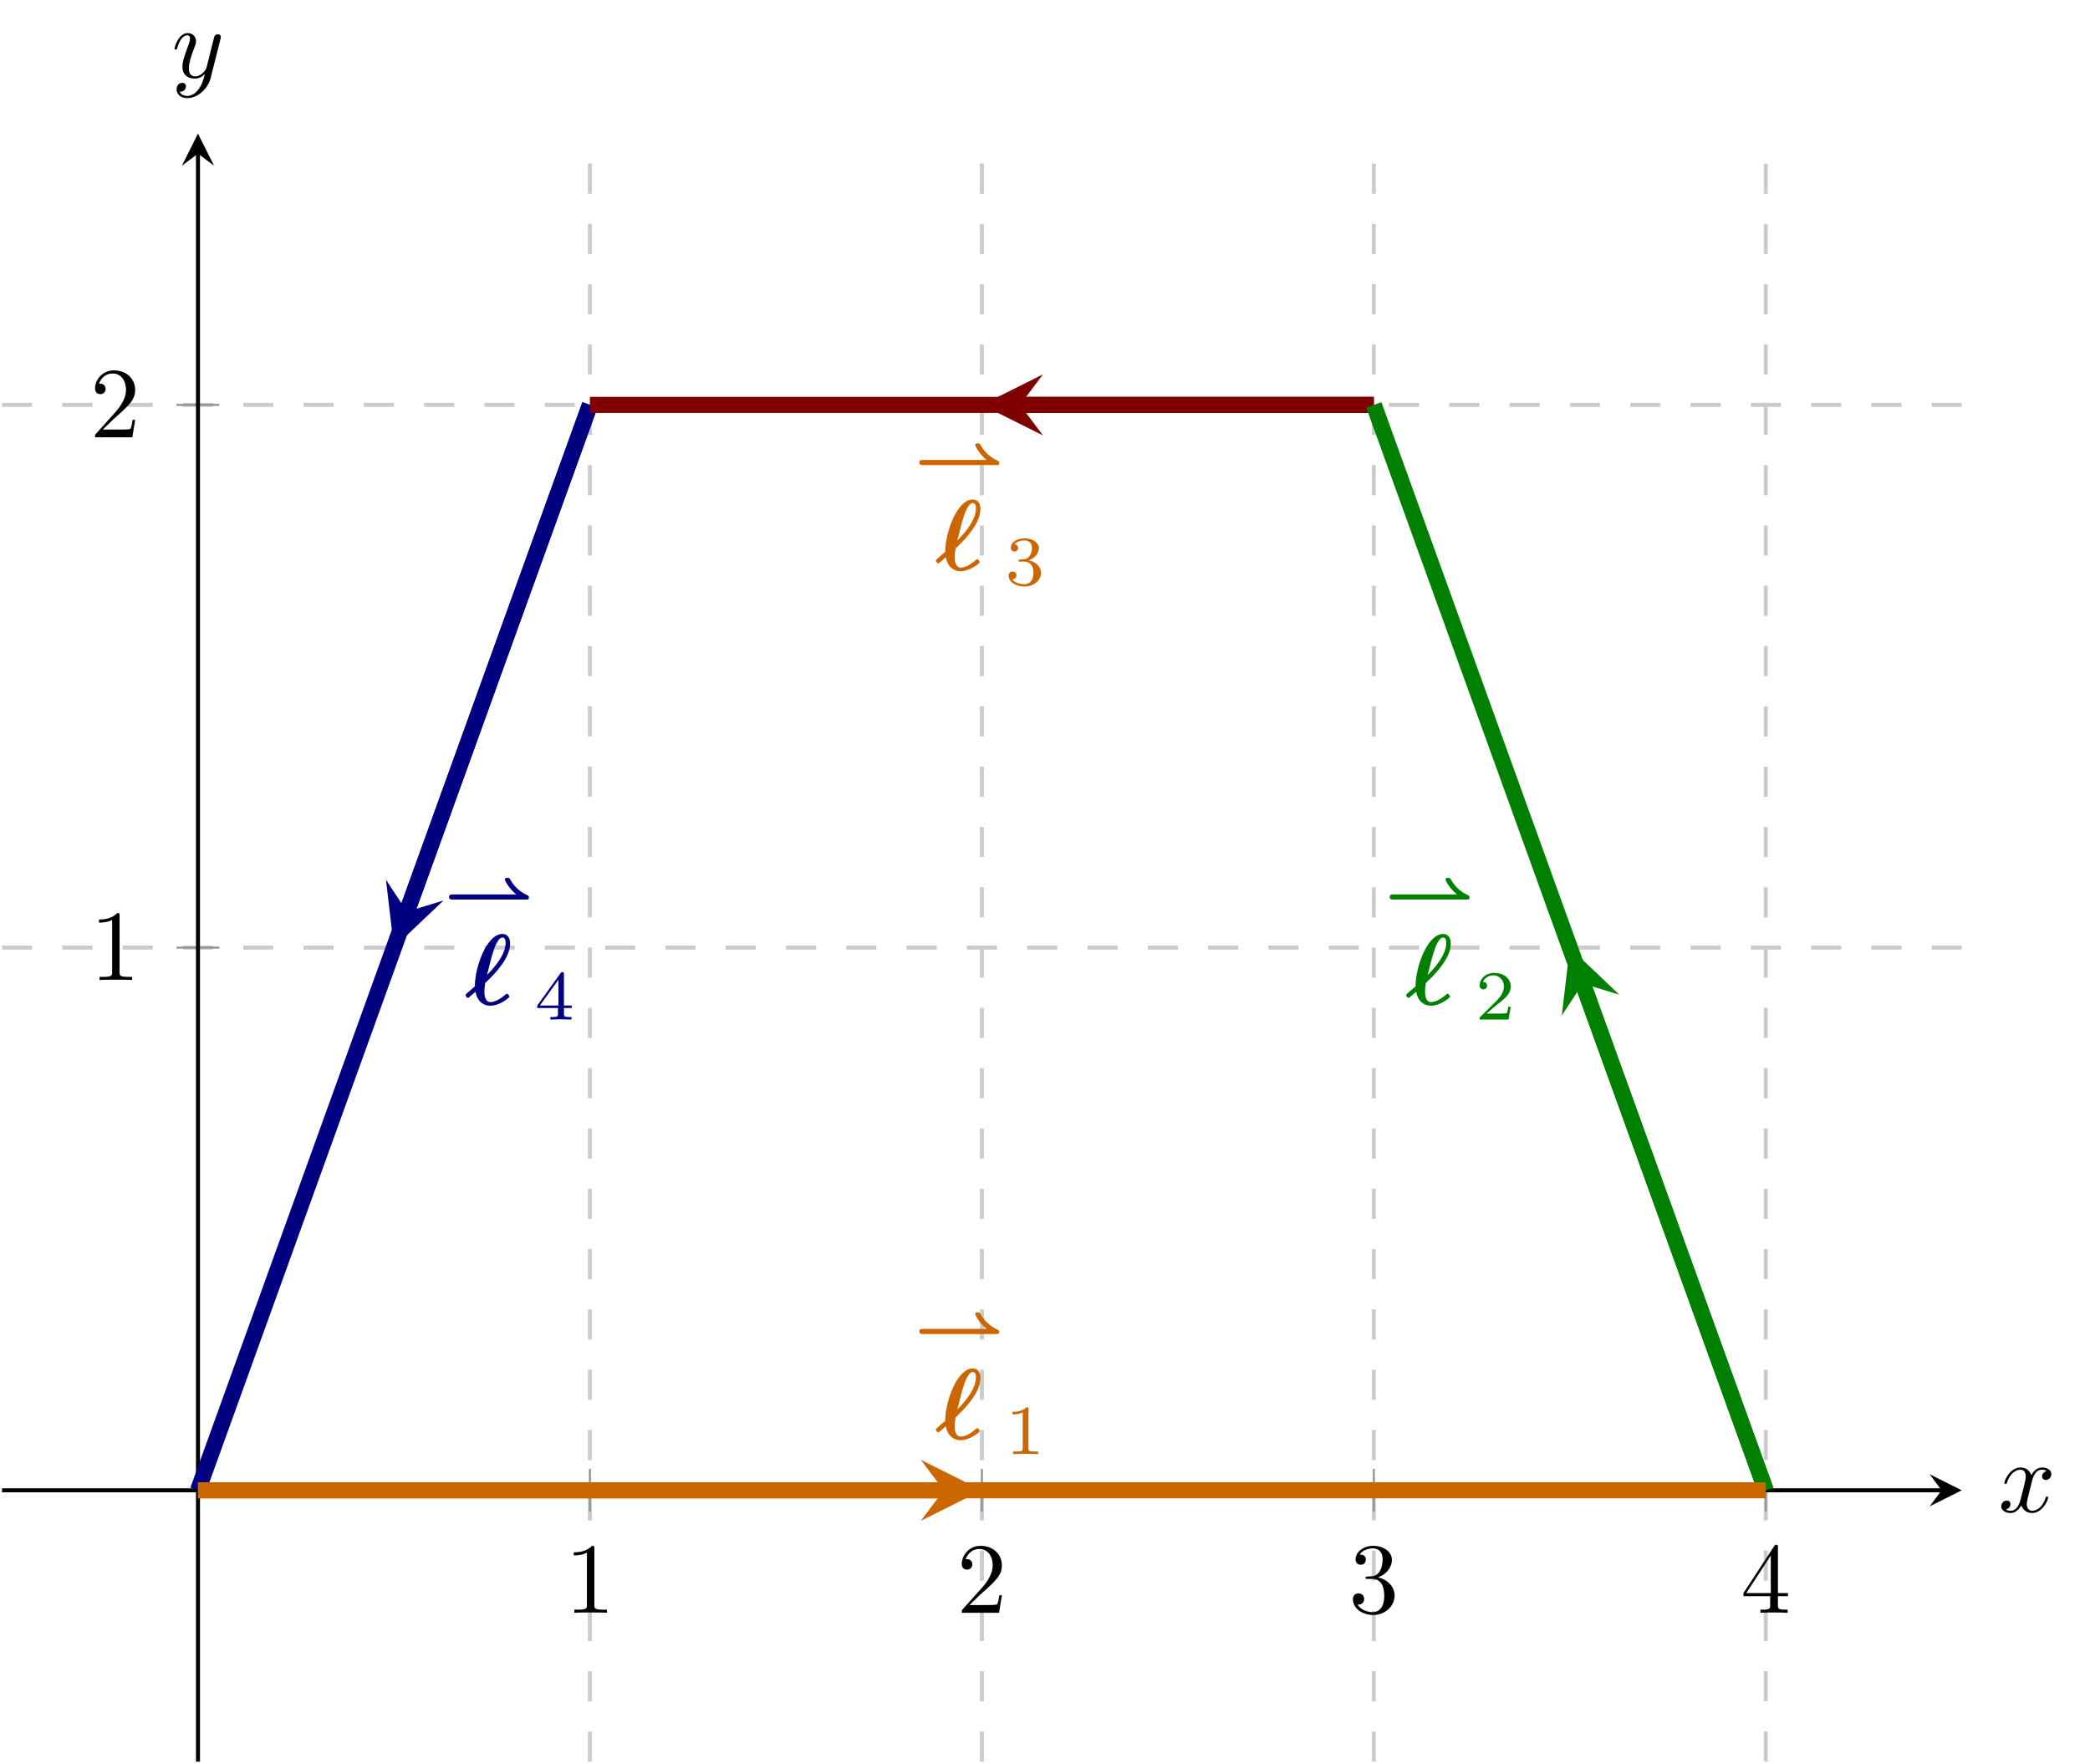 <?xml version="1.0" encoding="UTF-8" standalone="no"?>
<!DOCTYPE svg PUBLIC "-//W3C//DTD SVG 1.1//EN" "http://www.w3.org/Graphics/SVG/1.1/DTD/svg11.dtd">
<svg xmlns="http://www.w3.org/2000/svg" xmlns:xlink="http://www.w3.org/1999/xlink" version="1.1" width="207.186pt" height="174.832pt" viewBox="0 0 207.186 174.832">
<path transform="matrix(1,0,0,-1,.199,174.633)" stroke-width=".399" stroke-linecap="butt" stroke-dasharray="2.989,2.989" stroke-miterlimit="10" stroke-linejoin="miter" fill="none" stroke="#cbcbcb" d="M 58.282 0 L 58.282 161.395 M 97.137 0 L 97.137 161.395 M 135.992 0 L 135.992 161.395 M 174.846 0 L 174.846 161.395 "/>
<path transform="matrix(1,0,0,-1,.199,174.633)" stroke-width=".399" stroke-linecap="butt" stroke-dasharray="2.989,2.989" stroke-miterlimit="10" stroke-linejoin="miter" fill="none" stroke="#cbcbcb" d="M 0 80.697 L 194.274 80.697 M 0 134.496 L 194.274 134.496 "/>
<path transform="matrix(1,0,0,-1,.199,174.633)" stroke-width=".199" stroke-linecap="butt" stroke-miterlimit="10" stroke-linejoin="miter" fill="none" stroke="#929292" d="M 58.282 24.773 L 58.282 29.025 M 97.137 24.773 L 97.137 29.025 M 135.992 24.773 L 135.992 29.025 M 174.846 24.773 L 174.846 29.025 "/>
<path transform="matrix(1,0,0,-1,.199,174.633)" stroke-width=".199" stroke-linecap="butt" stroke-miterlimit="10" stroke-linejoin="miter" fill="none" stroke="#929292" d="M 17.301 80.697 L 21.553 80.697 M 17.301 134.496 L 21.553 134.496 "/>
<path transform="matrix(1,0,0,-1,.199,174.633)" stroke-width=".399" stroke-linecap="butt" stroke-miterlimit="10" stroke-linejoin="miter" fill="none" stroke="#000000" d="M 0 26.899 L 192.281 26.899 "/>
<path transform="matrix(1,0,0,-1,192.48,147.734)" d="M 1.993 0 L -1.196 1.594 L 0 0 L -1.196 -1.594 "/>
<path transform="matrix(1,0,0,-1,.199,174.633)" stroke-width=".399" stroke-linecap="butt" stroke-miterlimit="10" stroke-linejoin="miter" fill="none" stroke="#000000" d="M 19.427 0 L 19.427 159.402 "/>
<path transform="matrix(0,-1,-1,-0,19.626,15.231)" d="M 1.993 0 L -1.196 1.594 L 0 0 L -1.196 -1.594 "/>
<symbol id="font_0_1">
<path d="M .205 .64 C .205 .664 .205 .666 .182 .666 C .12 .602 .032 .602 0 .602 L 0 .571 C .02 .571 .079 .571 .131 .597 L .131 .079 C .131 .043 .128 .031 .038 .031 L .006 .031 L .006 0 C .041 .003 .128 .003 .168 .003 C .208 .003 .295 .003 .33 0 L .33 .031 L .298 .031 C .208 .031 .205 .042 .205 .079 L .205 .64 Z "/>
</symbol>
<use xlink:href="#font_0_1" transform="matrix(9.963,0,0,-9.963,56.877,159.874)"/>
<symbol id="font_0_2">
<path d="M .077 .077 L .183 .18 C .339 .318 .399 .372 .399 .472 C .399 .586 .309 .666 .187 .666 C .074 .666 0 .574 0 .485 C 0 .429 .05 .429 .053 .429 C .07 .429 .105 .441 .105 .482 C .105 .508 .087 .534 .052 .534 C .044 .534 .042 .534 .039 .533 C .062 .598 .116 .635 .174 .635 C .265 .635 .308 .554 .308 .472 C .308 .392 .258 .313 .203 .251 L .011 .037 C 0 .026 0 .024 0 0 L .371 0 L .399 .174 L .374 .174 C .369 .144 .362 .1 .352 .085 C .345 .077 .279 .077 .257 .077 L .077 .077 Z "/>
</symbol>
<use xlink:href="#font_0_2" transform="matrix(9.963,0,0,-9.963,95.342,159.874)"/>
<symbol id="font_0_3">
<path d="M .248 .374 C .33 .401 .388 .471 .388 .55 C .388 .632 .3 .688 .204 .688 C .103 .688 .027 .628 .027 .552 C .027 .519 .049 .5 .078 .5 C .109 .5 .129 .522 .129 .551 C .129 .601 .082 .601 .067 .601 C .098 .65 .164 .663 .2 .663 C .241 .663 .296 .641 .296 .551 C .296 .539 .294 .481 .268 .437 C .238 .389 .204 .386 .179 .385 C .171 .384 .147 .382 .14 .382 C .132 .381 .125 .38 .125 .37 C .125 .359 .132 .359 .149 .359 L .193 .359 C .275 .359 .312 .291 .312 .193 C .312 .057 .243 .028 .199 .028 C .156 .028 .081 .045 .046 .104 C .081 .099 .112 .121 .112 .159 C .112 .195 .085 .215 .056 .215 C .032 .215 0 .201 0 .157 C 0 .066 .093 0 .202 0 C .324 0 .415 .091 .415 .193 C .415 .275 .352 .353 .248 .374 Z "/>
</symbol>
<use xlink:href="#font_0_3" transform="matrix(9.963,0,0,-9.963,134.116,160.093)"/>
<symbol id="font_0_4">
<path d="M .266 .165 L .266 .078 C .266 .042 .264 .031 .19 .031 L .169 .031 L .169 0 C .21 .003 .262 .003 .304 .003 C .346 .003 .399 .003 .44 0 L .44 .031 L .419 .031 C .345 .031 .343 .042 .343 .078 L .343 .165 L .443 .165 L .443 .196 L .343 .196 L .343 .651 C .343 .671 .343 .677 .327 .677 C .318 .677 .315 .677 .307 .665 L 0 .196 L 0 .165 L .266 .165 M .272 .196 L .028 .196 L .272 .569 L .272 .196 Z "/>
</symbol>
<use xlink:href="#font_0_4" transform="matrix(9.963,0,0,-9.963,172.832,159.874)"/>
<use xlink:href="#font_0_1" transform="matrix(9.963,0,0,-9.963,9.812,97.147)"/>
<use xlink:href="#font_0_2" transform="matrix(9.963,0,0,-9.963,9.423,43.349)"/>
<clipPath id="cp1">
<path transform="matrix(1,0,0,-1,.199,174.633)" d="M 0 0 L 194.274 0 L 194.274 161.395 L 0 161.395 Z "/>
</clipPath>
<g clip-path="url(#cp1)">
<path transform="matrix(1,0,0,-1,.199,174.633)" stroke-width="1.594" stroke-linecap="butt" stroke-miterlimit="10" stroke-linejoin="miter" fill="none" stroke="#000080" d="M 19.427 26.899 L 58.282 134.496 "/>
<path transform="matrix(1,0,0,-1,.199,174.633)" stroke-width="1.594" stroke-linecap="butt" stroke-miterlimit="10" stroke-linejoin="miter" fill="none" stroke="#000080" d="M 58.282 134.496 L 40.141 84.259 "/>
<path transform="matrix(-.34,.941,.941,.34,40.34,90.374)" d="M 3.786 0 L -2.271 3.029 L 0 0 L -2.271 -3.029 " fill="#000080"/>
<path transform="matrix(1,0,0,-1,.199,174.633)" stroke-width="1.594" stroke-linecap="butt" stroke-miterlimit="10" stroke-linejoin="miter" fill="none" stroke="#800000" d="M 58.282 134.496 L 135.992 134.496 "/>
<path transform="matrix(1,0,0,-1,.199,174.633)" stroke-width="1.594" stroke-linecap="butt" stroke-miterlimit="10" stroke-linejoin="miter" fill="none" stroke="#800000" d="M 135.992 134.496 L 100.923 134.496 "/>
<path transform="matrix(-1,0,0,1,101.122,40.137)" d="M 3.786 0 L -2.271 3.029 L 0 0 L -2.271 -3.029 " fill="#800000"/>
<path transform="matrix(1,0,0,-1,.199,174.633)" stroke-width="1.594" stroke-linecap="butt" stroke-miterlimit="10" stroke-linejoin="miter" fill="none" stroke="#008000" d="M 135.992 134.496 L 174.846 26.899 "/>
<path transform="matrix(1,0,0,-1,.199,174.633)" stroke-width="1.594" stroke-linecap="butt" stroke-miterlimit="10" stroke-linejoin="miter" fill="none" stroke="#008000" d="M 174.846 26.899 L 156.705 77.135 "/>
<path transform="matrix(-.34,-.941,-.941,.34,156.904,97.498)" d="M 3.786 0 L -2.271 3.029 L 0 0 L -2.271 -3.029 " fill="#008000"/>
<path transform="matrix(1,0,0,-1,.199,174.633)" stroke-width="1.594" stroke-linecap="butt" stroke-miterlimit="10" stroke-linejoin="miter" fill="none" stroke="#cc6600" d="M 174.846 26.899 L 19.427 26.899 "/>
<path transform="matrix(1,0,0,-1,.199,174.633)" stroke-width="1.594" stroke-linecap="butt" stroke-miterlimit="10" stroke-linejoin="miter" fill="none" stroke="#cc6600" d="M 19.427 26.899 L 93.351 26.899 "/>
<path transform="matrix(1,0,0,-1,93.55,147.734)" d="M 3.786 0 L -2.271 3.029 L 0 0 L -2.271 -3.029 " fill="#cc6600"/>
<symbol id="font_2_1">
<path d="M 1.098 0 C 1.12 0 1.135 0 1.135 .029 C 1.135 .039 1.135 .05 1.122 .057 C 1.067 .083 .953 .137 .868 .288 C .856 .307 .855 .308 .829 .308 C .812 .308 .793 .308 .793 .286 C .793 .272 .851 .156 .956 .073 L .051 .073 C .036 .073 0 .073 0 .037 C 0 0 .035 0 .051 0 L 1.098 0 Z "/>
</symbol>
<use xlink:href="#font_2_1" transform="matrix(6.974,0,0,-6.974,91.137,132.243)" fill="#cc6600"/>
<symbol id="font_3_1">
<path d="M .099 .138 C .118 .041 .179 0 .246 0 C .283 0 .342 .013 .412 .065 C .435 .084 .436 .085 .436 .092 C .436 .098 .424 .119 .412 .119 C .408 .119 .406 .119 .396 .109 C .358 .078 .301 .036 .248 .036 C .19 .036 .188 .117 .188 .141 C .188 .174 .192 .197 .197 .227 C .204 .235 .225 .253 .232 .261 C .285 .313 .444 .472 .444 .617 C .444 .693 .403 .714 .367 .714 C .213 .714 .093 .388 .093 .192 C .076 .177 .031 .14 .014 .124 C .001 .112 0 .111 0 .105 C 0 .1 .012 .078 .023 .078 C .028 .078 .03 .078 .044 .091 L .099 .138 M .214 .306 C .256 .473 .261 .492 .278 .544 C .285 .565 .322 .678 .366 .678 C .391 .678 .399 .658 .399 .626 C .399 .589 .388 .521 .317 .425 C .278 .371 .226 .317 .214 .306 Z "/>
</symbol>
<use xlink:href="#font_3_1" transform="matrix(9.963,0,0,-9.963,92.771,142.766)" fill="#cc6600"/>
<symbol id="font_4_1">
<path d="M .226 .636 C .226 .663 .224 .664 .196 .664 C .132 .601 .041 .6 0 .6 L 0 .564 C .024 .564 .09 .564 .145 .592 L .145 .082 C .145 .049 .145 .036 .045 .036 L .007 .036 L .007 0 C .025 .001 .148 .004 .185 .004 C .216 .004 .342 .001 .364 0 L .364 .036 L .326 .036 C .226 .036 .226 .049 .226 .082 L .226 .636 Z "/>
</symbol>
<use xlink:href="#font_4_1" transform="matrix(6.974,0,0,-6.974,100.374,144.14)" fill="#cc6600"/>
<use xlink:href="#font_2_1" transform="matrix(6.974,0,0,-6.974,137.763,89.173)" fill="#008000"/>
<use xlink:href="#font_3_1" transform="matrix(9.963,0,0,-9.963,139.396,99.696)" fill="#008000"/>
<symbol id="font_4_2">
<path d="M .442 .182 L .408 .182 C .405 .16 .395 .101 .382 .091 C .374 .085 .297 .085 .283 .085 L .099 .085 C .204 .178 .239 .206 .299 .253 C .373 .312 .442 .374 .442 .469 C .442 .59 .336 .664 .208 .664 C .084 .664 0 .577 0 .485 C 0 .434 .043 .429 .053 .429 C .077 .429 .106 .446 .106 .482 C .106 .5 .099 .535 .047 .535 C .078 .606 .146 .628 .193 .628 C .293 .628 .345 .55 .345 .469 C .345 .382 .283 .313 .251 .277 L .01 .039 C 0 .03 0 .028 0 0 L .412 0 L .442 .182 Z "/>
</symbol>
<use xlink:href="#font_4_2" transform="matrix(6.974,0,0,-6.974,146.678,101.07)" fill="#008000"/>
<use xlink:href="#font_2_1" transform="matrix(6.974,0,0,-6.974,91.137,46.102)" fill="#cc6600"/>
<use xlink:href="#font_3_1" transform="matrix(9.963,0,0,-9.963,92.771,56.625)" fill="#cc6600"/>
<symbol id="font_4_3">
<path d="M .219 .354 C .297 .354 .353 .3 .353 .193 C .353 .069 .281 .032 .223 .032 C .183 .032 .095 .043 .053 .102 C .1 .104 .111 .137 .111 .158 C .111 .19 .087 .213 .056 .213 C .028 .213 0 .196 0 .155 C 0 .061 .104 0 .225 0 C .364 0 .46 .093 .46 .193 C .46 .271 .396 .349 .286 .372 C .391 .41 .429 .485 .429 .546 C .429 .625 .338 .684 .227 .684 C .116 .684 .031 .63 .031 .55 C .031 .516 .053 .497 .083 .497 C .114 .497 .134 .52 .134 .548 C .134 .577 .114 .598 .083 .6 C .118 .644 .187 .655 .224 .655 C .269 .655 .332 .633 .332 .546 C .332 .504 .318 .458 .292 .427 C .259 .389 .231 .387 .181 .384 C .156 .382 .154 .382 .149 .381 C .147 .381 .139 .379 .139 .368 C .139 .354 .148 .354 .165 .354 L .219 .354 Z "/>
</symbol>
<use xlink:href="#font_4_3" transform="matrix(6.974,0,0,-6.974,99.991,58.138)" fill="#cc6600"/>
<use xlink:href="#font_2_1" transform="matrix(6.974,0,0,-6.974,44.512,89.173)" fill="#000080"/>
<use xlink:href="#font_3_1" transform="matrix(9.963,0,0,-9.963,46.146,99.696)" fill="#000080"/>
<symbol id="font_4_4">
<path d="M .49 .164 L .49 .2 L .379 .2 L .379 .646 C .379 .667 .379 .674 .357 .674 C .345 .674 .341 .674 .331 .66 L 0 .2 L 0 .164 L .294 .164 L .294 .082 C .294 .048 .294 .036 .213 .036 L .186 .036 L .186 0 C .236 .002 .3 .004 .336 .004 C .373 .004 .437 .002 .487 0 L .487 .036 L .46 .036 C .379 .036 .379 .048 .379 .082 L .379 .164 L .49 .164 M .301 .566 L .301 .2 L .037 .2 L .301 .566 Z "/>
</symbol>
<use xlink:href="#font_4_4" transform="matrix(6.974,0,0,-6.974,53.261,101.07)" fill="#000080"/>
</g>
<symbol id="font_5_1">
<path d="M .305 .313 C .311 .339 .334 .431 .404 .431 C .409 .431 .433 .431 .454 .418 C .426 .413 .406 .388 .406 .364 C .406 .348 .417 .329 .444 .329 C .466 .329 .498 .347 .498 .387 C .498 .439 .439 .453 .405 .453 C .347 .453 .312 .4 .3 .377 C .275 .443 .221 .453 .192 .453 C .088 .453 .031 .324 .031 .299 C .031 .289 .041 .289 .043 .289 C .051 .289 .054 .291 .056 .3 C .09 .406 .156 .431 .19 .431 C .209 .431 .244 .422 .244 .364 C .244 .333 .227 .266 .19 .126 C .174 .064 .139 .022 .095 .022 C .089 .022 .066 .022 .045 .035 C .07 .04 .092 .061 .092 .089 C .092 .116 .07 .124 .055 .124 C .025 .124 0 .098 0 .066 C 0 .02 .05 0 .094 0 C .16 0 .196 .07 .199 .076 C .211 .039 .247 0 .307 0 C .41 0 .467 .129 .467 .154 C .467 .164 .458 .164 .455 .164 C .446 .164 .444 .16 .442 .153 C .409 .046 .341 .022 .309 .022 C .27 .022 .254 .054 .254 .088 C .254 .11 .26 .132 .271 .176 L .305 .313 Z "/>
</symbol>
<use xlink:href="#font_5_1" transform="matrix(9.963,0,0,-9.963,198.387,149.984)"/>
<symbol id="font_5_2">
<path d="M .457 .586 C .461 .6 .461 .602 .461 .609 C .461 .627 .447 .636 .432 .636 C .422 .636 .406 .63 .397 .615 C .395 .61 .387 .579 .383 .561 C .376 .535 .369 .508 .363 .481 L .318 .301 C .314 .286 .271 .216 .205 .216 C .154 .216 .143 .26 .143 .297 C .143 .343 .16 .405 .194 .493 C .21 .534 .214 .545 .214 .565 C .214 .61 .182 .647 .132 .647 C .037 .647 0 .502 0 .493 C 0 .483 .01 .483 .012 .483 C .022 .483 .023 .485 .028 .501 C .055 .595 .095 .625 .129 .625 C .137 .625 .154 .625 .154 .593 C .154 .568 .144 .542 .137 .523 C .097 .417 .079 .36 .079 .313 C .079 .224 .142 .194 .201 .194 C .24 .194 .274 .211 .302 .239 C .289 .187 .277 .138 .237 .085 C .211 .051 .173 .022 .127 .022 C .113 .022 .068 .025 .051 .064 C .067 .064 .08 .064 .094 .076 C .104 .085 .114 .098 .114 .117 C .114 .148 .087 .152 .077 .152 C .054 .152 .021 .136 .021 .087 C .021 .037 .065 0 .127 0 C .23 0 .333 .091 .361 .204 L .457 .586 Z "/>
</symbol>
<use xlink:href="#font_5_2" transform="matrix(9.963,0,0,-9.963,17.298,9.726)"/>
</svg>
